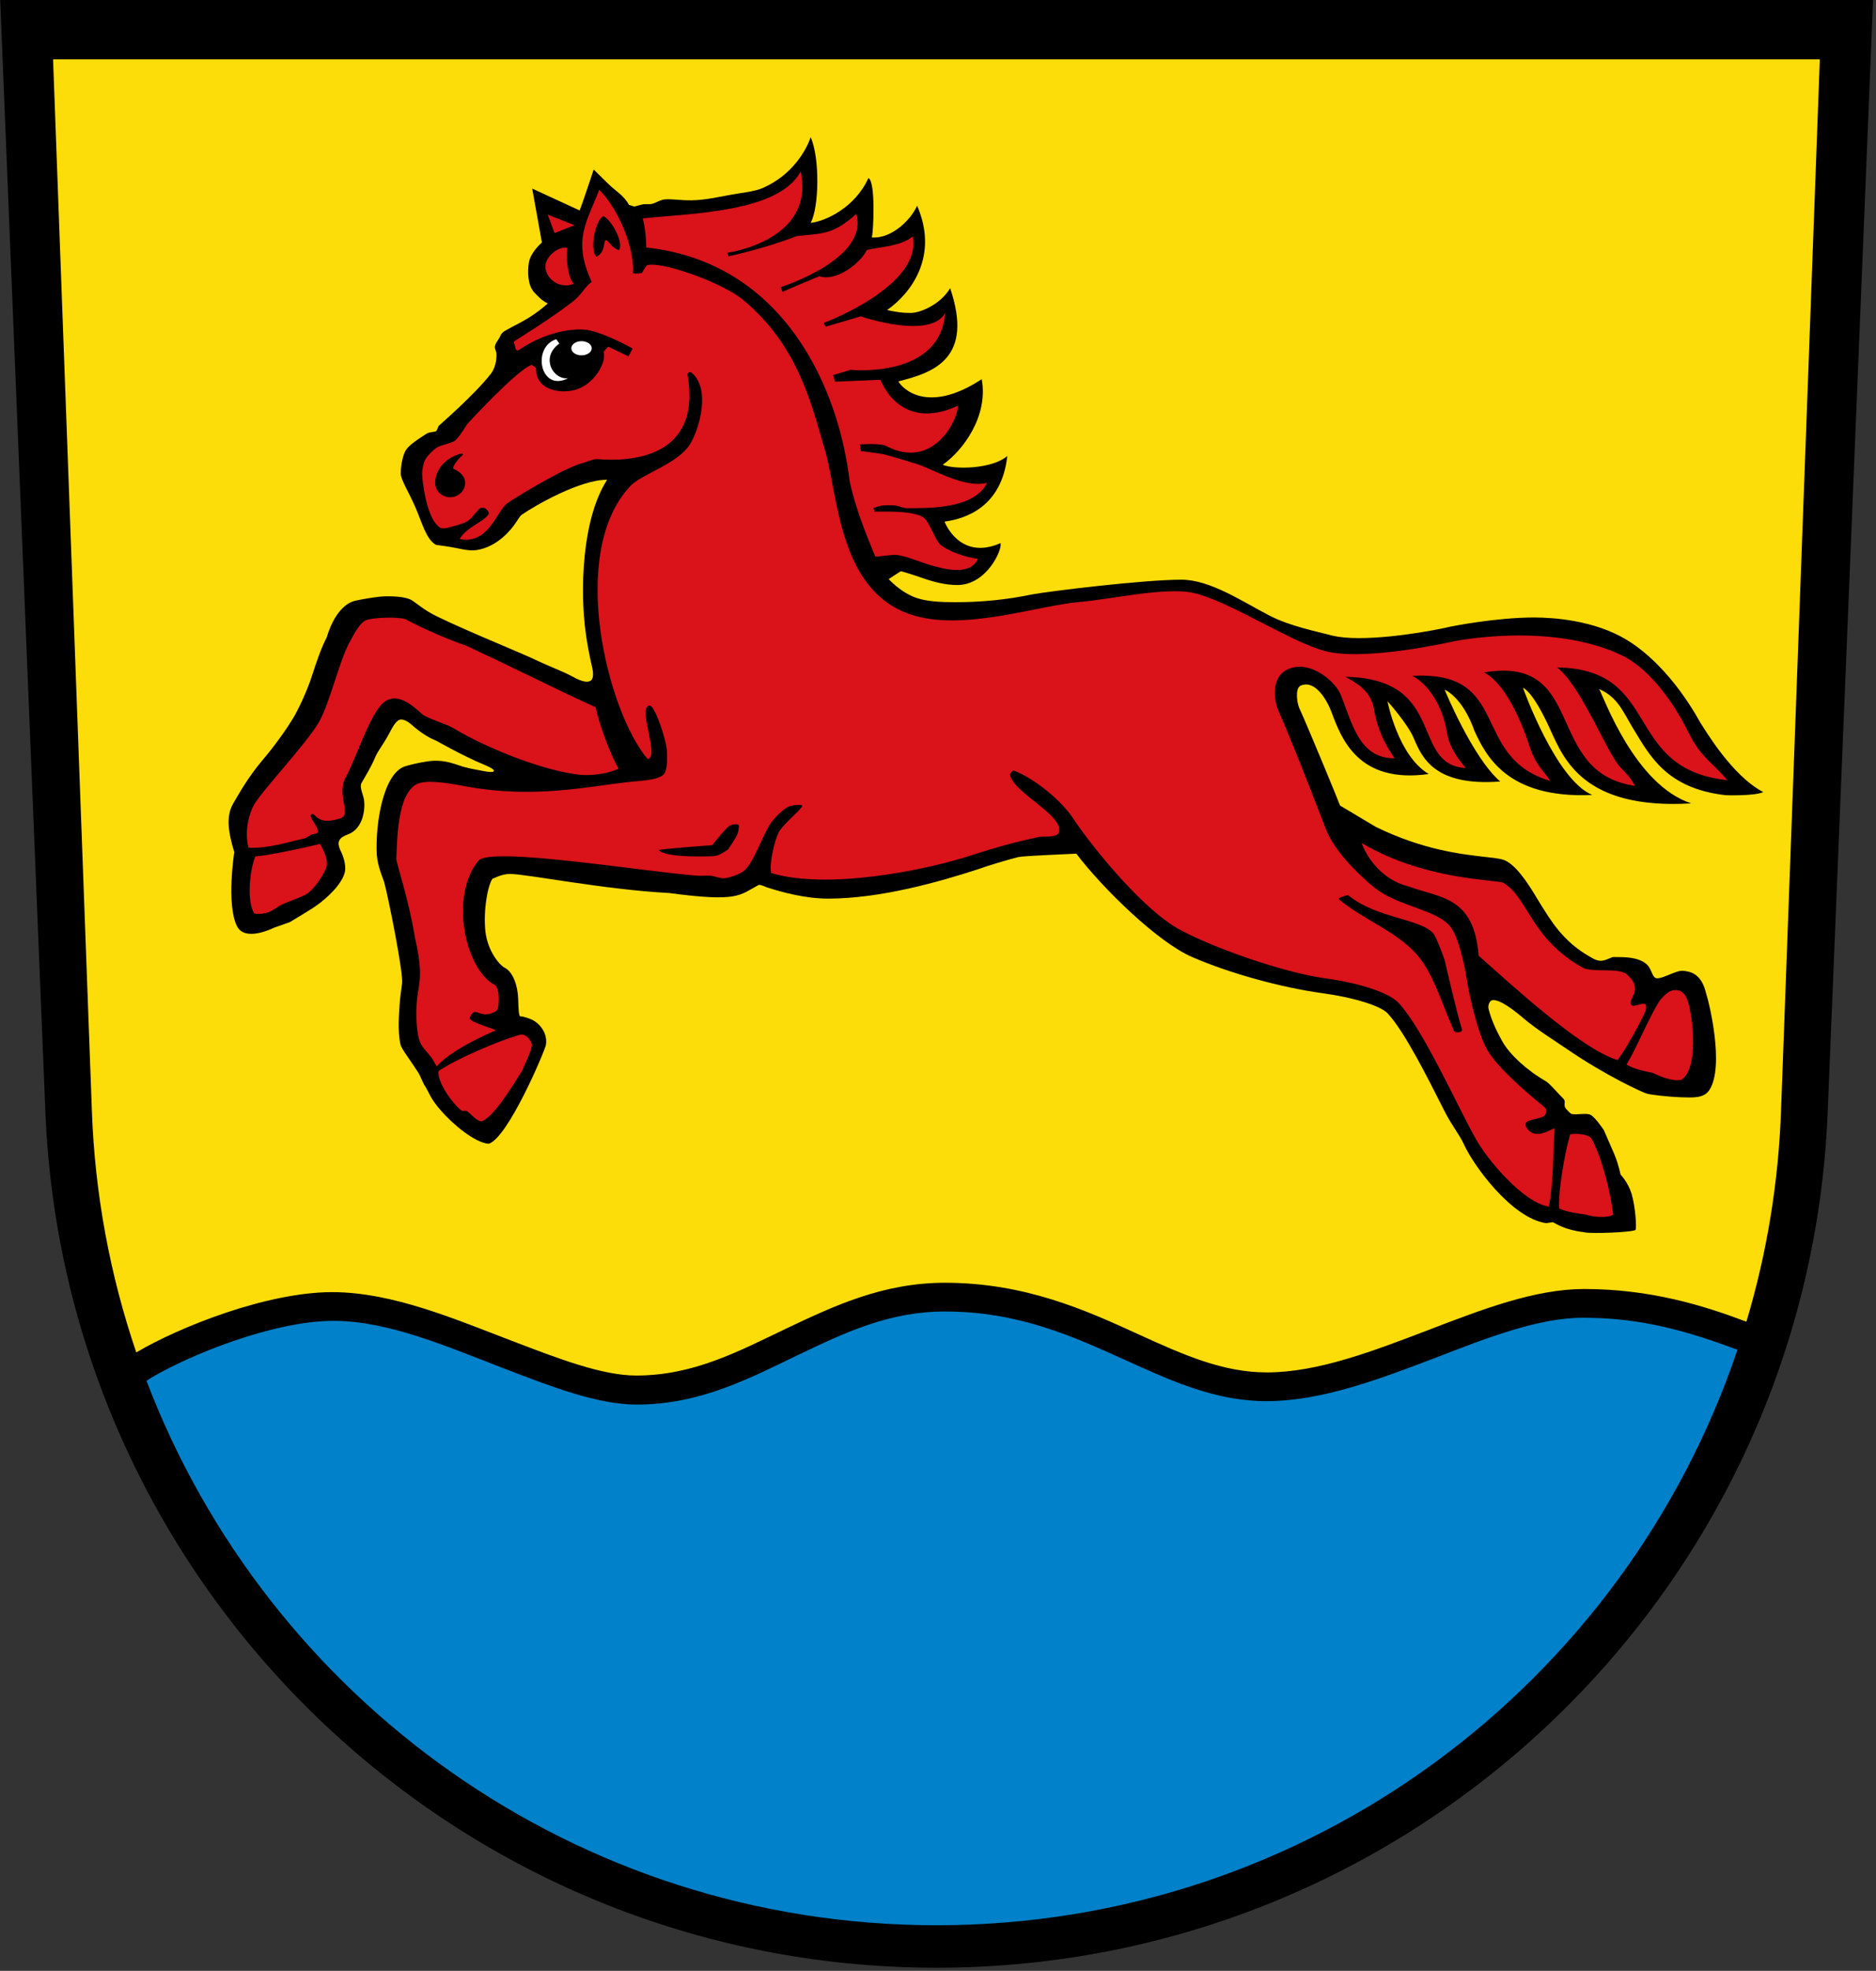 <?xml version="1.0"?>
<svg xmlns="http://www.w3.org/2000/svg" viewBox="0 0 601 631">
<rect x="0" y="0" width="601" height="631" fill="#333333" stroke="none"/>
<path d="m14.53 355.9c6.11 152.4 131.6 274.1 285.5 274.1s279.4-121.7 285.5-274.1l14.53-355.9h-600z"/>
<path d="m17 19l12.41 336c0.91 27.2 5.87 53.4 14.25 78 13.69-8.1 41.76-19.3 62.74-19.3 19.5 0 39.7 8.8 57.6 15.6 14.9 5.7 28.9 11.1 39.8 11.1 18.5 0 32.9-7.8 48.2-15.1 15.2-7.2 30.9-14.6 50.7-14.6 25.6 0 45 8.7 62 16.5 14.5 6.6 27 12.2 41.2 12.2 16.3 0 34.2-6.9 51.5-13.5 17.7-6.8 34.4-13.2 50.1-13.2 21.1 0 38 5.2 51.8 10.4h0.2c6.5-21.7 10.3-44.5 11.1-68.1l12.4-336h-566" fill="#fcdd09"/>
<path d="m523.3 233.4c5.2 8.5 10.6 19.1 29.6 21.2 0 0 9.2 0.3 12-1-10.1-5.2-18.8-20.2-20.1-22.1-0.5-0.7-9.1-17.7-23.6-26.6-10.5-6.4-23.9-7.2-29.7-7.2-12.5 0-26.7 2.9-27.2 3-0.1 0.1-16 3.6-29 3.6-3.5 0-6.4-0.3-8.5-0.8-4.7-1.3-13.3-2.9-20.1-6.4-8.7-4.5-19-11.5-28.2-11.5-12.4 0-42.3 3.7-47.8 4.7-8.1 1.7-16.3 2.5-24.6 2.5-4.7 0-8.9-0.2-12.3-1.3-5.2-1.7-9.1-6.1-9.1-6.1s3.8-2.5 3.9-2.5c1.3 0.2 8.5 2.7 8.5 2.7 2.2 0.7 5.8 1.7 9.5 1.7 9.6 0.1 14.7-11.7 13.9-13.4-12.9 5.7-17.8-6.5-17.9-6.9 6.8-0.9 18.3-4.7 20.1-21-4.9 4.2-16.9 4.4-20.7 2.8 6.5-4.5 14.7-15.6 12.5-27.4-17.5 11.5-25.6 2.8-26.7 0.7 11.8-2.9 24.1-7.6 16.6-29.83-3.1 5.17-9.5 7.93-12.7 7.93-2.9 0-4.8-0.36-7.5-0.93 8.1-5.73 16.5-17.58 9.6-33.42-1.7 4.08-7.9 10.67-14.5 10.17 0.6-2.38 1.2-18.1-1.1-19-4.3 9.5-13.9 13.88-18.5 14.33 2.7-4.8 3-20.82 0-27.42-1.3 3.92-5.7 12-15.2 16.2-2.8 1.24-6.7 1.55-10.1 2.17-4.5 0.84-8.6 1.75-12.7 1.83-3.5 0.07-6.4-0.48-8.7-0.29-1.5 0.12-2.7 1.03-3.9 1.37-1.1 0.32-2 0.07-3.1 0.19l-2.8 0.73-1.7-0.53c-1.7-3.12-4.3-4.43-6.6-6.7l-4.7-4.62s-4 12-4.5 13.1l-15.2-7 3.1 17.25c-1.8 1.68-3.8 4-4.2 6.56-0.4 2.79-0.4 6.9 1.6 9.25 1.3 1.43 2.8 3 4.5 3.69-5.5 4.98-10.5 6.88-12.6 8.18-0.9 0.5-2.1 0.9-2.7 2.4-0.4 1.1-2 2.5-1.6 3.9l0.4 1.3c0.1 0.4 0.3 4-1.7 6.7-5.2 6.7-16.2 16.2-16.6 16.6-0.4 0.2-0.6 1.7-1.1 1.9-1.5 0.4-1.9 0.1-3.2 0.9-1.4 1-5.5 3.3-6.6 5.5-1 2-1.5 5.5-1.4 7.4 0.2 2 2.8 6.1 4.8 10.8 2 4.6 3.3 9.9 6.4 11.7 0.2 0.1 2.3 0.3 5.2 0.8 2.4 0.4 5.3 1.3 7.9 0.9 6.7-1 11.2-6.7 12.5-8.7 0.6-0.9 1.5-2.3 1.8-2.5 4.6-3.2 19-11.4 27.5-11.3-8.3 12.9-8.6 36.1-6.9 48.7 0.5 3.9 1.3 7.9 2.2 11.8 0.2 1.1 0.5 3.3-0.7 3.9-1.5 0.8-4.1-0.5-5.9-1.5-3.2-1.7-7.1-3.1-10.7-4.8-4.8-2.4-21.7-9.1-32.4-14.3-4.1-1.9-7-4.6-8.5-5.4-0.7-0.3-2.2-1.1-7.7-1.1-2.6 0-7.2 0.8-10 1.4-6.6 1.5-9.2 11.7-9.2 11.7-1.7 3.2-3.3 7.8-4.87 12.7-1.54 4.7-4.24 10.4-5.84 13.1-2.13 3.5-5.59 8.5-10 13.7-4.66 5.5-7.85 11.3-9.25 13.7-2.51 4.2-1.51 9.6 0.31 15.6 0 0-2.6 16.8 0.86 23.7 2.53 5.1 11.26 0.8 11.9 0.5 0.87-0.3 4.92-1.7 5.1-1.8 0.59-0.4 6.89-4.1 8.49-5.3 3-2.1 8.2-6.7 9.1-10.8 0.4-2.1-0.4-4.8-1.6-7.2-0.3-0.8-0.7-1.9-0.2-2.8 0.4-1 1.8-1.6 2.6-1.9 5.4-1.9 5.7-8.8 5.3-11.2-0.3-1.8-1.5-4-0.8-5.3 1.3-2.3 3.1-5.1 4.5-8.5 0.7-1.6 2.2-3.6 3.5-5.8s2.3-4.7 3.7-5.7c1.5-1.1 3.7 0.8 4.1 1.1 0 0 4 3.7 7.6 5.1 0.7 0.2 8.1 4.7 16.3 8.1 4.3 1.8 3.2 2.7-0.9 1.8-2.7-0.5-4.7-0.9-4.9-1-3.2-0.6-6.7-3-13-2-2.1 0.3-5.7 1.1-7.1 1.6-6.8 2.4-9.4 18.2-8.9 28.2 0.3 4 2.1 7.8 2.4 8.9 1.3 4.8 6.2 29.1 5.7 32.4-0.2 1.5-0.7 4.9-0.8 7s-0.7 8.1 0.3 12.5c0.3 1.4 2.8 4.5 5.7 9 0.8 1.3 1.5 3.5 2.4 4.7 0.8 1.3 1.6 3.8 4.8 7.4 4 4.6 10.9 10.3 15.3 10.7 6.1-1.6 18-29.6 18.4-31.7 0.6-4-2.3-7-4.4-8-0.8-0.4-2.8-1.1-3.8-1.1-0.5 0-0.6-2.2-0.7-5.6-0.1-4.2-1.7-8.6-4.2-9.9-1.5-0.7-5.5-5-6.3-11.7-0.7-6.7 0.7-14.7 2.3-16.9 0.6-0.1 2.8-1.5 5.6-1.5 5.2 0 30.1 5 50.9 6.1 22.5 3 22.5 0.7 28.8-2.6 0.6-0.1 2.6 0.8 2.6 0.8 5 1.6 12.3 3.6 19.6 3.6 16.8 0 35.7-5.4 48-9.4 3-1.1 9.7-3.1 12.9-3.9 1.9-0.4 15-0.9 18.6-1.1 8.6 11.3 26.2 28.4 37.1 33.1 12 5.2 28.6 9.8 41.9 11.6 9.6 1.3 18.6 4 20.8 6.5 5.3 5.7 12.6 20.2 18 30.9 2.2 4.5 5 7.9 6.4 11 2.9 6.5 15.2 23.6 26.3 25.2l2.2-0.3c1 0.5 3.9 2.5 10 3.2 1.8 0.6 16.3 0 16.5-0.8 0.3-0.7 0-7-1.3-11.5-1.2-3.8-3.5-6.1-3.5-6.1-1.5-6.2-2.1-6.5-5.4-14.3 0 0-2.8-4.2-4.3-4.9-1.4-0.7-4.7 0.2-6.1-0.3-0.5-0.2-1.6-1.5-1.6-1.5-1.3-1.4 0.2-2.3-1.1-3.5-1.2-1.1-4-4.5-5.4-5.4-6.3-3.6-11.6-8.6-13.9-12.6-1.3-2.3-3.4-6.2-4.5-10.5-0.3-1.1 0.2-2.7 1.2-2.9 2.3-0.3 6.7 3 10.2 6 4.3 3.6 9.2 6.6 13.9 9.8 12.1 8.3 24.1 13.8 25.3 14.1 0.7 0.3 6 1 11.1 1.2 3.7 0.1 7.2 0.4 9-2.3 5-7.6-0.2-28.5-0.9-30.5-0.4-1.3-1.2-6.3-5.7-7.4-0.8-0.2-1.5-0.3-2.2-0.3-2.2 0-6.9 3-8.4 2.3-1.2-0.5-1.3-3-2.9-4.4-2.7-2.3-6.7-2.3-10.5-2.3-0.7-0.1-2.5 1.2-4.2 1.2-1.6 0-3-1.1-3.3-1.2-8.9-5-12.8-11.9-16.2-17.3-2.5-4.1-6.3-10.8-10.5-13.3-1.4-0.8-2.9-1-6.6-1.4-7.8-0.9-20.2-2.2-35.5-9.7l-11.4-6.8c0-0.2-9.7-23.8-13.1-31.3-0.6-1.5-1.1-4.7-0.3-6.3 0.2-0.4 0.6-0.9 1.8-1.1 3.5-0.7 7 3.8 8.9 8.9 3.1 8.2 8.4 22.9 31.1 19.7-9.9-5.9-13.2-23.3-13.2-23.3s6.4 7.1 8.4 11.8c2.6 6.1 6.5 15.5 27.7 13.9-8.9-7.7-17.8-29.4-17.8-29.4s5.7 2.2 9.6 13.3c3.5 7.4 10.1 21.7 37.7 20.4-11.7-4.8-22.2-34.3-22.2-34.3s3.1 0.8 8.8 13.5c4.2 9.1 10.5 25.6 45.1 23.5-18.1-5.9-28-34-29.5-36.6 6 2.6 7.6 7.2 11 12.8"/>
<g fill="#fff">
<path d="m178.2 108.6l1 1.4c-6.2 4.4-2 11.7 2.8 11.1-9 4.6-11.7-10-3.8-12.5"/>
<ellipse rx="3.27" ry="2.27" cy="111.5" cx="186.3"/>
</g>
<path fill="#da121a" d="m191.1 82.2c3-1.5 2.1-5.12 3-5.31 0.7-0.14 1.9 2.62 4.2 3.19 1.7-2.37-2.6-9.94-5-10.87-2.5 1.06-4.6 10.81-2.2 12.99m-42.9 63.5c-1.8 1.5-3.5 4.1-2.9 4.4 2 0.9 3.7 2.3 3.7 4.5 0 2.6-2.2 4.6-4.8 4.6s-4.8-2-4.8-4.6c0-4.4 3.6-8.3 8.5-9.4 0.1 0 0.6 0.2 0.3 0.5m283.7 140.9c-0.8 0.1-3.6 0.9-2.9 1.4 8.4 6.8 18.3 10.2 24.7 17.4 5.3 5.9 7.6 14.3 12.1 24.7 0.2 0.5 1.4 0.5 1.9 0.3 0.2 0 0.8-0.4 0.7-0.7-1.4-4.1-5.6-22.3-5.6-22.3s-2.5-7.3-3.7-8.6c-4.1-4.7-18.3-4.8-27.2-12.2m-220.9-14.5c2.1 2.8 17.7 2 17.7 2s1.2-0.2 1.6-0.4c0.8-0.3 2.9-1.7 2.9-1.7s2.5-3.5 3.1-5.1c0.2-0.5 0.6-2.5 0.3-2.8-0.5-0.4-2.4-0.1-2.9 0.3-1.8 1.3-5.5 6.2-5.5 6.2s-11.5 0.8-17.2 1.5m61.2-117.9c-3.4-29.6-20.9-70.2-65.2-74.96 0.1-1.64-0.3-6.64-1.1-9.31 15.3-1.66 43.5-1.82 50.6-15 4.8 22.2-23.5 26-23.5 26l0.4 1.13s11.5-2.42 21.8-6.46c7.7-0.92 11.5-0.17 19.1-7.1 4.3 14.44-24.2 23.44-24.2 23.44l0.6 1.5s4.4-1.96 11.8-5c5.2 1.83 13-3.95 15.2-8.38 3.7-0.99 10.9-1.12 14.7-4.37 3.2 15.91-28.5 27.71-28.5 27.71l0.6 1.2 11.2-3.3s22.3 7.6 27.1-1.1c-1.6 21.2-30.3 18.2-30.3 18.2l-5.6 1.7 0.6 2.1 14.6-0.6s5.9 17 24.8 8.3c0 4.5-7.9 20.8-23 12.9-1.9-1-8.5-0.5-8.5-0.5l0.4 2.1s5.4 0.7 7.1 1c2.6 0.6 7.5 2.2 10 2.9 5.8 1.6 15.5 8.1 23.3 6.3-4.1 8.5-19.1 8.1-25.9 8.1-0.7 0-2.4-0.7-3.1-0.8-1.4-0.2-3.9-0.2-5.3 0.1-0.5 0.1-2.1 0.7-2.1 0.7l0.4 1.1h4.5c2.7 0 8.6 0.2 11 1.8 2.2 1.4 3.7 7.3 5.8 9 2.5 1.9 7.8 3.9 11.8 4.3-2.7 5.9-11.6 3-15.4 2-2.7-0.8-7.7-2.9-10.5-3.2-1.7-0.2-5.2 0.5-7 0.5-2.8-6.8-6.1-14.7-8.2-24m164 115.7c2 5.5 7.2 12 15 13.9 10.3 3.8 21 3.1 22.5 22.2 10.2 9 32.6 29.8 44.5 33.4 2.9-3.9 7.1-11.5 9-15.8 0.1-0.5 0.3-1.7 0-2-0.9-0.8-3.7 1-4.5 0.2-1.8-1.7 4.4-4.8-1.6-9.9-2.7-2.2-11-0.4-14.1-2.1-16.7-9.4-17.4-22.3-25.3-27.1-2-1.2-24.9-0.6-45.5-12.8m84.9 70.9c1.7 1.3 6.2 2.3 8.4 2.7 2 1 6.3 2.9 9.2 2.2 5.3-3.5 3.9-19.2 2-25.2-0.4-1-1-2.9-3-3.4-2.8-0.7-4.6 1.8-5.8 3-3.5 5.2-7.4 15.1-10.8 20.7m-21.6 46.1c2 1.1 6.5 1.7 8.7 2 1.8 0.7 6.7 1.2 8.6 0-0.8-7-3.7-18.8-7.1-24.6-1.3-1.2-4.7-1.5-6.7-1.1-1.8 6.2-3.9 18.7-3.5 23.7m-359-44c-0.6 3.3 4.4 10.5 7.4 12.7 0.2 0.2 1.3 0 1.6 0.1 1.3 0.8 3.6 3.8 5 3.2 3.8-1.4 10-11.7 12.7-16 1-2.3 2.9-6.1 3.2-8.2 0.2-1-1.4-2.9-2.4-3.3-0.4-0.2-1.4-0.2-1.8 0-6.9 2-19.9 7.6-25.7 11.5m-58.71-68.7c4.31-0.3 15.94-2.8 20.71-4 1.3 2.1 2.5 5.1 2.2 6.9-0.6 2.6-3.9 7.3-6.1 8.9-2 1.4-7.08 2.8-9.19 4.1-0.69 0.4-2.24 1.5-3 1.8-1.15 0.5-3.79 1-5 0.5-2.47-4-1.35-14 0.38-18.2m67.7-67.4c15.4 7.1 30.6 14.9 41.3 19.6 1.2 5.5 4.6 15 7.4 19.7-4.2 1.9-9 2.2-12 2-10.9-1-29.4-8-41-15-1.7-1.1-8.3-3.1-9.9-4.4-2.6-2.3-8.4-8.1-13.1-3.1-4.2 4.5-8.3 17.6-11.5 23.4-2.9 5.3 1.9 11.6-1.4 12.9-7.9 2.8-8.1-1.9-9.47-1.2-1.4 0.6 2.67 4.4 1.97 5.8-0.2 0.5-1.5 0.5-1.97 0.7-0.65 0.3-1.81 1.2-2.5 1.3-4.3 0.9-11.61 3.3-17.67 2.9-1.44-4.8 0.06-10.9 1.83-13.9 2.78-4.7 16.24-18.9 20.51-26 3.5-5.8 6.6-19.5 9.8-25.5 1.1-2 3.2-6.3 5.2-7.3 2.1-1.1 11.4-1.3 13.2-0.3 5.8 3.1 13.1 6.2 19.3 8.4m25.96-138.1l8.6 3.41-6.4 2.53zm8.4 22.2c-2.2-2.19-2.5-9.19-2.1-11.5-2.1-0.77-6.5 2.04-7 5.38-0.5 3.5 3.7 8.1 9.1 6.12m-27.3 73.7c-2 2.9-6.9 3.9-9.3 8 9.4 1.8 11.8-9 15.3-11.5 4.7-3.2 13.1-7.9 17.6-10.2 1.4-0.6 4.2-2 6-2.5 2-0.5 3.7-1.5 5.2-1.4 10.6 0.9 33.6-0.3 28.9-27.1-0.1-0.6 1-1 1.4-0.5 6 5.2 2.5 17.5-0.4 22.5-3.7 6.5-15.6 9.8-19.3 13.7-20.2 21.4-7.3 72.3 5.5 87.4 4.1-0.4-3.5-16.9 0.7-17.1 1.6 0 5.2 10.5 5.5 14.5 0.1 2 0.3 6.4-1.2 7.7-2.2 1.9-8.5 1.9-11.3 2.3-12.7 1.4-29.8 5.3-51.2 1.5-3.9-0.7-12.1-2.4-15.8-1.1-7.2 2.5-6.9 19.7-7.2 24.1 0 1.5 3.9 12.6 6 25.4 3.1 13.3 0.8 14.9 0.5 21.6-0.2 3.6 0 7.6 0.7 10.5 0.6 2.7 2.4 4 3.5 5.5 1.3 1.5 1.9 3.2 2.3 3.5 4.4-5.2 16.8-10.7 18.9-11.5-1.3-0.8-6.6-2.1-8.2-3.5-0.6-0.7 0.8-2.3 1.4-2.4 1.1-0.2 3.2 2 6.9-0.3 1.1-0.6 1.3-7.5-0.5-8.4-9.6-5.1-14.4-28.6-5.2-39.7 3.8-4.7 52.9 3.5 70.5 4.8 1 0 3-0.1 4 0 1.1 0.1 3.1 0.9 4.2 0.8 1.7-0.1 5-1.3 6.3-2.3 3.5-3 6.2-12.1 8.9-15.7 1.1-1.5 3.9-4.3 5.6-5 1-0.4 4.8-0.9 4.2 0-1.1 1.8-6.2 5.8-7.5 8.3-1.4 2.8-3.1 10.3-2.4 13 17.6 5.4 48.8-0.6 64.6-5.8 3.3-1.1 10-3.1 13.3-3.9 1.9-0.5 5.8-1.4 7.7-1.8 1.7-0.3 5.8 0.2 6.5-1.3 2.2-5.4-14.3-12.7-15.6-18.6-0.1-0.4 0.9-1.5 1.2-1.4 6.4 2.4 15.7 9.7 19.6 16.2 7.9 11.4 22.5 28.4 32.8 34.3 10.8 6.1 34.1 14.2 47.2 16 6.2 0.8 19.5 3.4 23.8 8 7.9 8.6 18.7 32.9 24.5 43.2 3.8 7 15.5 20.7 23.5 21.9 1.5-6.4 1.4-17.9 1.9-25-0.4-0.4-6.4 4.5-9.2-0.6-1.2-2.3 3.8-2.2 5.7-3.3 0.9-0.6 1-2.3 0.4-2.8-6.9-5.6-15.1-12.8-18.4-18.3-3-5.1-5.7-16.7-6.7-22.9-0.6-4.1-2.6-13.5-5.2-16.7-4.4-5.6-17.2-6.5-24.7-12.8-4.6-3.8-12.3-11.2-15.1-18.2-3.7-9.6-11.2-29-15.2-37.9-1.5-3.3-3.1-12.4 4.7-14.1 6.6-1.5 13.6 4.9 15.1 8.6 3.7 9 5.8 20.5 17.3 20.5-0.5-1-5.1-6.6-6.6-15.8-1.1-6.2-6-8.5-9.1-10.3 32.7 0.6 20.6 28.2 38.5 29.2-0.7-0.9-5.2-5.8-6-11.3-1.4-9-6.4-15.9-11.1-18.2 32-1.8 18.3 25.9 44.1 33.6-1.3-2.5-4.4-4.6-6.4-10.6-3.1-9.8-8.5-21-14.7-24.1 33.2-5.6 18.9 32.2 48.4 36.3-4.5-7.2-3.7-2.7-9.4-13.4-4.4-8.4-10.4-20.6-15.6-24.5 33.8 0.5 20.7 32.4 54.5 36.1-4.5-5.6-8.4-7-12.6-15.6-5.6-11.4-13.7-20.9-21.4-24.5-23.1-10.8-54-4.3-54-4.3s-28.2 6.5-41 3c-11.3-3-31.3-16.5-42.7-18.7-8.8-1.7-26.7 2.3-35.5 3-13.7 1.1-37.7 9.7-54.5 4-23-7.7-23.1-38.1-27.3-52.3-4.1-13.7-8.2-33.7-26.7-48.71-6.5-5.24-26-12.25-30.4-10.75-0.8 0.83-1.6 2.5-1.6 2.5s-2 0.29-2.9 0.04c0.7-6.79-4-20-10.8-26.71-3.8 10.13-8.7 15.9-2.4 29.48-2.1 1.44-3.2 4.07-6 6.27-6.7 5.18-16 10.98-18.4 12.48-0.4 0.2-0.4 0.3-0.5 0.5-0.1 0.1 0.1 0.6 0.1 0.6l0.4 1.4s0 0.4 0.4 0.6c0.3 0.2 0.4 0.1 0.6 0 9.2-6.2 17.4-6.8 20.8-6.6 4.5 0.3 12.2 4.1 15.7 6.1l-1.3 2.5-6.5-3.1-1.5 1.6c1.1 2.8-2.4 9.9-8.4 12-4.8 1.7-13.5 0.6-13.2-6.8-0.5-0.3-1-0.7-1.4-1-4.9 1.7-20.7 19-20.7 19s-2.6 4.3-3.9 5.3c-1.3 0.9-4.7 1.4-6 2.3-1.1 0.8-3 2.7-3.6 3.9-0.6 1.1-1 3.7-0.9 4.9 0.3 4.4 1.9 14.4 5.7 16.7 1.3 0.8 4.3-0.5 5.7-0.8 0.8-0.3 2.5-0.8 3.2-1.3 1.2-0.8 2.6-2.8 3.6-3.8 0.6-0.6 1.3-0.5 1.9-0.3 0.5 0.2 1.5 1.4 1.2 1.9" fill-rule="evenodd"/>
<path d="m302.7 419.9c-17.8 0-31.9 6.7-46.8 13.8-15.4 7.4-31.4 16-51.9 16-12.6 0-27.3-5.7-42.9-11.7-18-6.9-36.6-15.1-54.3-15.1-19.29 0-46.3 11-58.5 18.3l-1.37 0.9c38.85 101.9 137.5 174.3 253.1 174.3 119.3 0 220.5-77.2 256.6-184.3l-1-0.3c-18.7-7-32.7-9.9-48.5-9.9-14 0-29.9 6.1-46.7 12.6-18.1 6.9-36.8 14.1-54.7 14.1-16.2 0-30.1-6.3-44.9-13-17-7.7-34.5-15.7-58.1-15.7z" fill="#0081c9"/>
</svg>